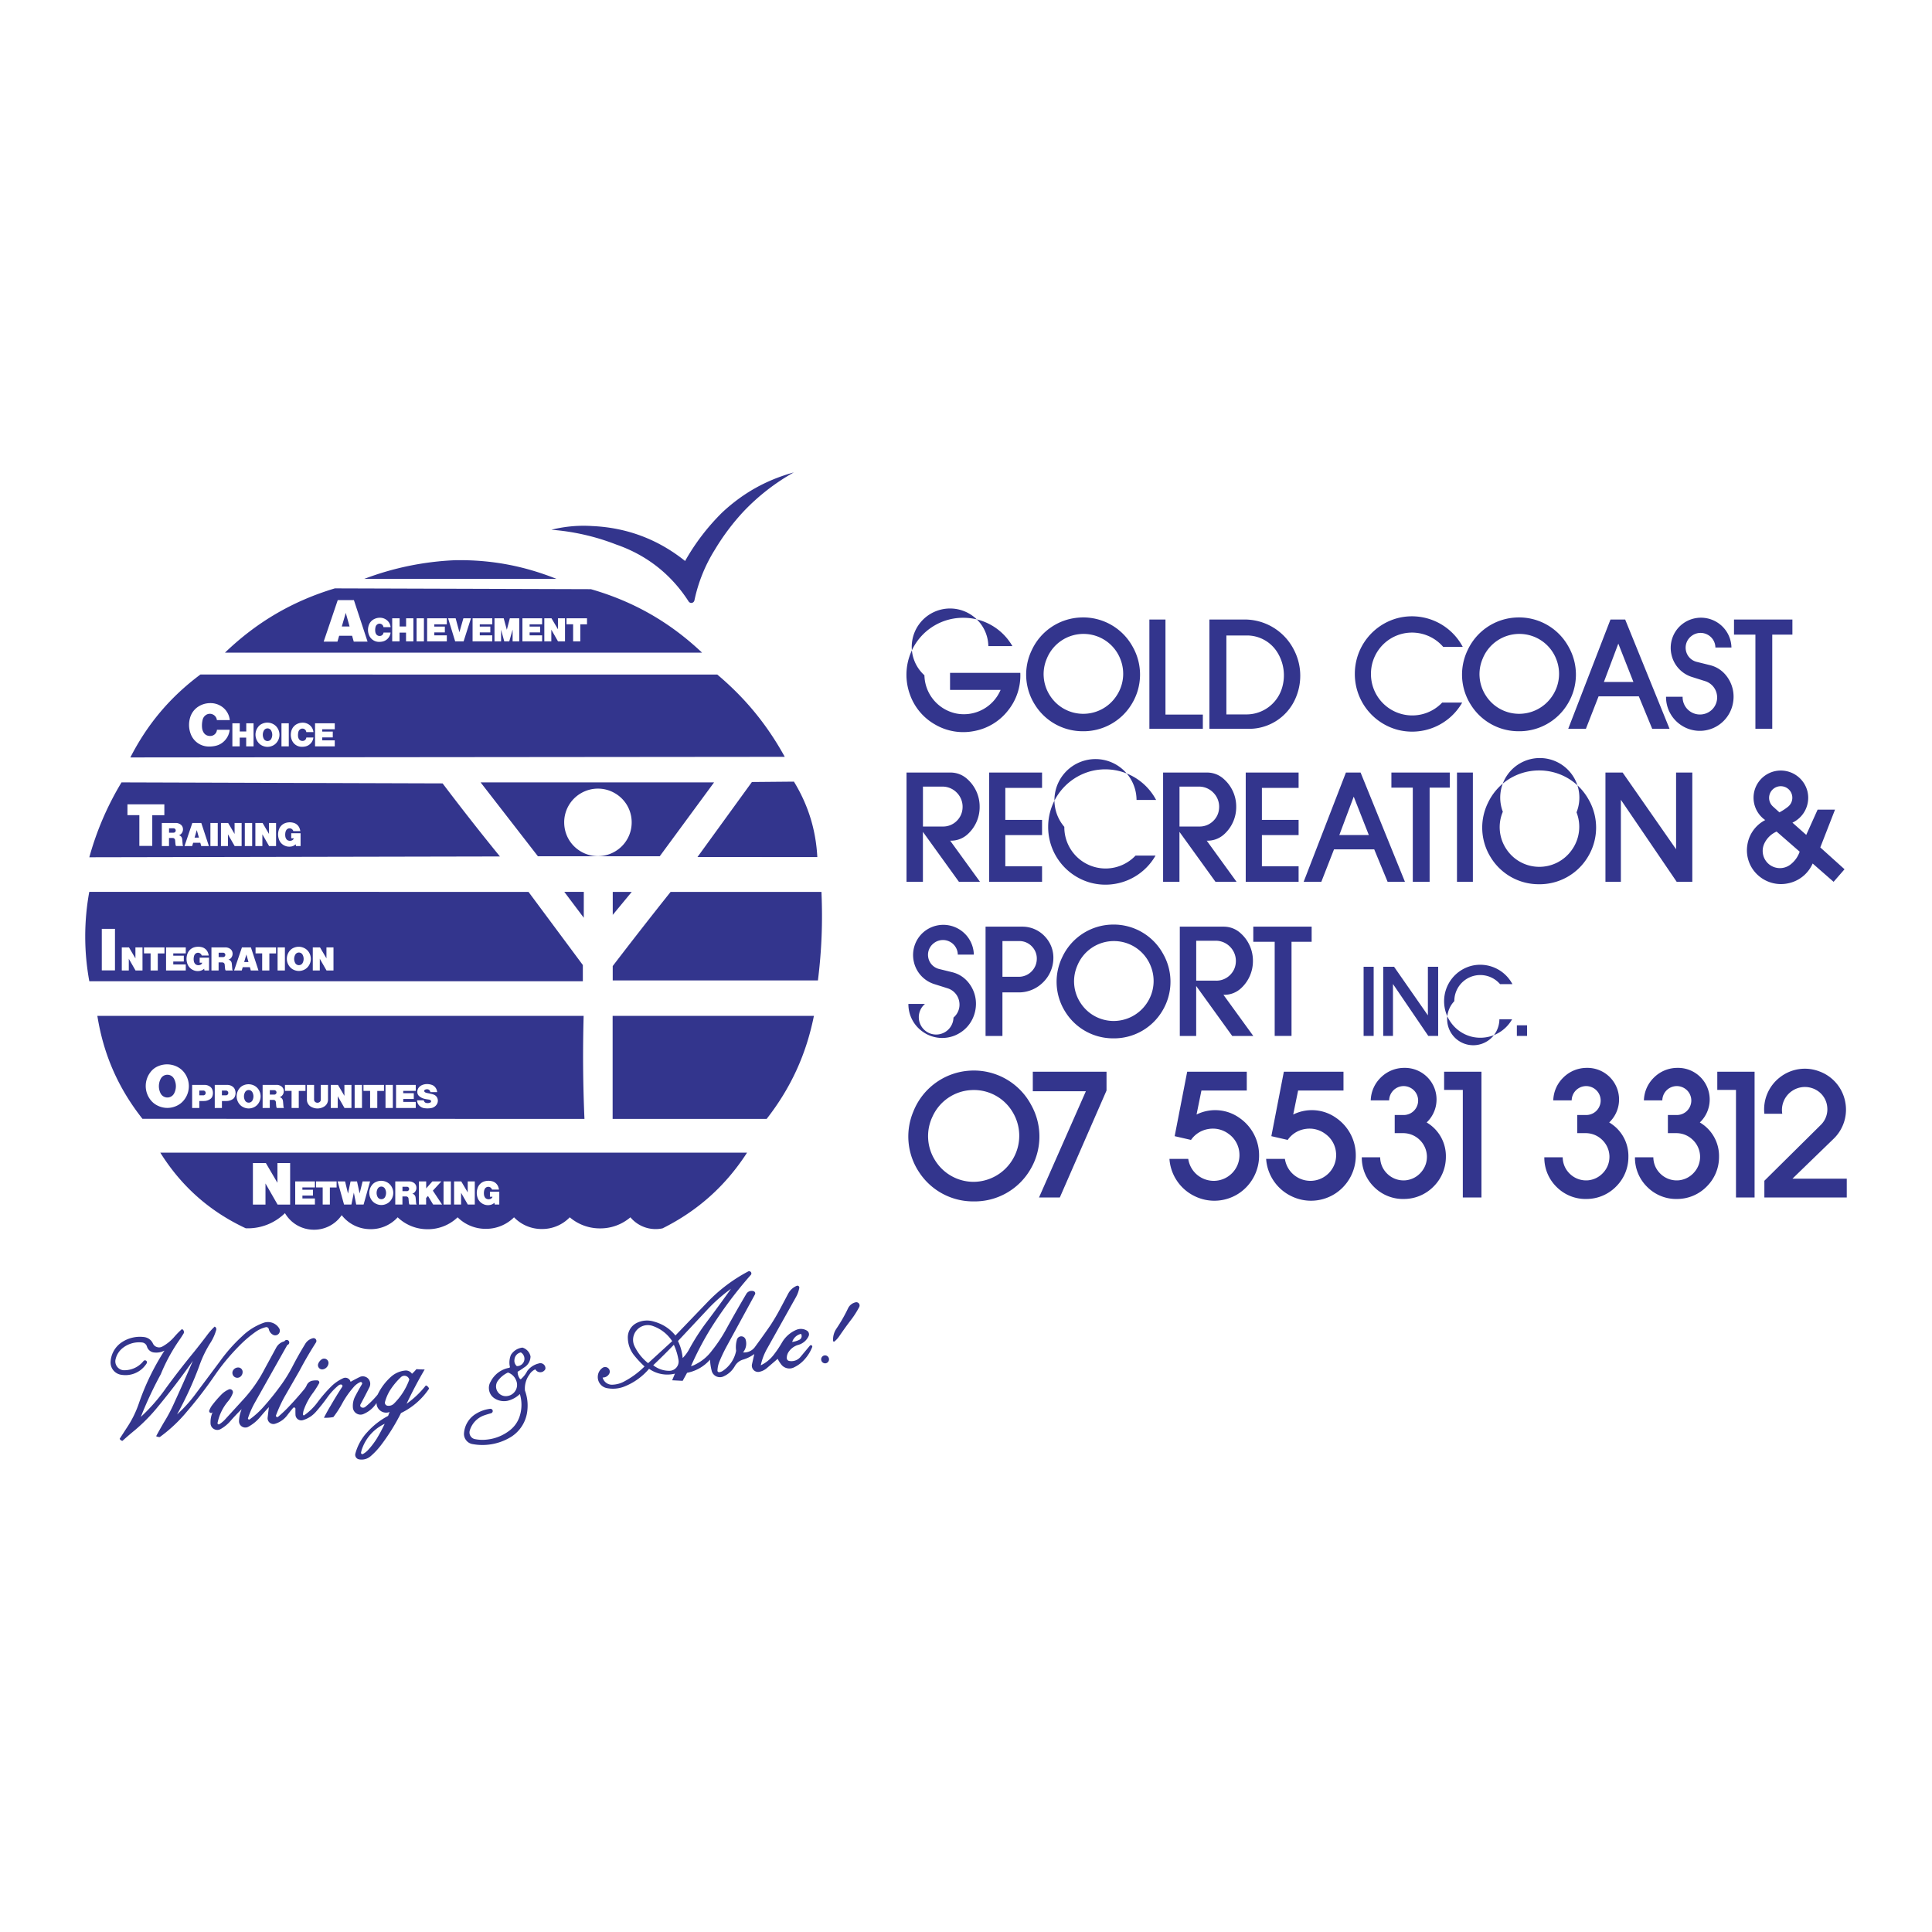 <svg xmlns="http://www.w3.org/2000/svg" width="2500" height="2500" viewBox="0 0 192.756 192.756"><g fill-rule="evenodd" clip-rule="evenodd"><path fill="#fff" d="M0 0h192.756v192.756H0V0z"/><path d="M101.795 67.132a5.567 5.567 0 0 1-1.227 3.758 5.56 5.56 0 0 1-3.383 2.048 5.566 5.566 0 0 1-3.898-.657 5.565 5.565 0 0 1-2.522-3.045 5.75 5.75 0 0 1 .433-4.774 5.632 5.632 0 0 1 4.905-2.825 5.632 5.632 0 0 1 4.905 2.827h-2.4a3.822 3.822 0 1 0-6.378 2.909 3.979 3.979 0 0 0 3.208 3.819 3.98 3.98 0 0 0 4.392-2.361h-5.044v-1.699h7.009zm2.641-1.411a3.925 3.925 0 0 0 .326 3.686 3.928 3.928 0 0 0 3.227 1.809 3.956 3.956 0 0 0 3.344-1.706 3.955 3.955 0 0 0 .455-3.73 3.944 3.944 0 0 0-3.656-2.534 3.946 3.946 0 0 0-3.696 2.475zm-1.493-.863a5.614 5.614 0 0 1 4.924-3.253 5.62 5.62 0 0 1 5.135 2.912 5.616 5.616 0 0 1-.062 5.677 5.62 5.62 0 0 1-4.957 2.762 5.607 5.607 0 0 1-4.742-2.666 5.606 5.606 0 0 1-.298-5.432zm11.731 7.855V61.809h1.605v9.487h3.729v1.418h-5.334v-.001zm7.683-1.436h2.062a3.705 3.705 0 0 0 3.461-2.551 4.337 4.337 0 0 0-.469-3.688 3.561 3.561 0 0 0-2.998-1.636h-2.057v7.875h.001zm-1.695 1.436V61.809h3.506a5.505 5.505 0 0 1 4.902 2.977 5.605 5.605 0 0 1 .26 4.704 5.049 5.049 0 0 1-4.646 3.225h-4.022v-.002zm25.221-2.616a5.753 5.753 0 0 1-6.479 2.705 5.755 5.755 0 0 1-4.232-5.598 5.744 5.744 0 0 1 4.342-5.553 5.74 5.74 0 0 1 6.426 2.89h-1.951c-1.119-1.301-2.934-1.769-4.541-1.17s-2.672 2.141-2.666 3.856a4.117 4.117 0 0 0 2.578 3.852 4.115 4.115 0 0 0 4.527-.983h1.996v.001zm2.041-4.376a3.924 3.924 0 0 0 .324 3.686 3.932 3.932 0 0 0 3.229 1.809 3.965 3.965 0 0 0 3.346-1.706 3.96 3.96 0 0 0 .451-3.73 3.941 3.941 0 0 0-3.654-2.534 3.942 3.942 0 0 0-3.696 2.475zm-1.494-.863a5.618 5.618 0 0 1 4.924-3.253 5.619 5.619 0 0 1 5.135 2.912 5.613 5.613 0 0 1-.061 5.677 5.623 5.623 0 0 1-4.959 2.762 5.606 5.606 0 0 1-4.74-2.666 5.603 5.603 0 0 1-.299-5.432zm13.59 3.184h2.947l-1.508-3.829-1.439 3.829zm-3.559 4.671l4.217-10.905h1.465l4.428 10.905h-1.73l-1.336-3.239h-4.014l-1.266 3.239h-1.764zm9.76-3.196h1.654a1.73 1.73 0 0 0 2.843 1.363 1.69 1.69 0 0 0 .564-1.645 1.7 1.7 0 0 0-1.176-1.283l-1.299-.41a3.013 3.013 0 0 1-2.037-2.202 3.014 3.014 0 0 1 .844-2.878 3.04 3.04 0 0 1 3.264-.599 3.035 3.035 0 0 1 1.869 2.738h-1.602a1.468 1.468 0 0 0-.85-1.315 1.473 1.473 0 0 0-1.555.185 1.45 1.45 0 0 0-.531 1.454c.117.55.533.978 1.08 1.111l1.275.316c.625.147 1.15.463 1.572.946.709.828.977 1.907.738 2.972a3.378 3.378 0 0 1-1.945 2.368 3.35 3.35 0 0 1-3.197-.285 3.36 3.36 0 0 1-1.511-2.836zm8.916 3.196v-9.396h-2.135v-1.509h5.826v1.509h-2.01v9.396h-1.681zM92.083 82.462h1.954a1.919 1.919 0 0 0 1.383-.526c.379-.358.595-.824.616-1.346a1.991 1.991 0 0 0-.557-1.486 1.992 1.992 0 0 0-1.46-.625h-1.936v3.983zm-1.639 5.517V77.076h4.372c.636 0 1.217.222 1.689.65a3.665 3.665 0 0 1 1.235 2.762 3.66 3.66 0 0 1-1.221 2.764 2.445 2.445 0 0 1-1.72.622l2.976 4.105h-2.101l-3.595-4.985v4.985h-1.635zm8.247 0V77.076h5.275v1.533H100.3v3.194h3.666v1.514H100.3v3.115h3.666v1.547h-5.275zm16.596-2.615a5.753 5.753 0 0 1-6.477 2.706 5.757 5.757 0 0 1-4.234-5.6 5.742 5.742 0 0 1 4.342-5.551 5.74 5.74 0 0 1 6.426 2.89h-1.951a4.096 4.096 0 1 0-7.205 2.687 4.116 4.116 0 0 0 7.103 2.869h1.996v-.001zm2.393-2.902h1.953a1.919 1.919 0 0 0 1.383-.526c.383-.358.596-.824.615-1.346a1.976 1.976 0 0 0-.557-1.486 1.983 1.983 0 0 0-1.457-.625h-1.938v3.983h.001zm-1.637 5.517V77.076h4.369c.637 0 1.219.222 1.689.65a3.659 3.659 0 0 1 1.236 2.762 3.655 3.655 0 0 1-1.223 2.764 2.431 2.431 0 0 1-1.717.622l2.975 4.105h-2.102l-3.596-4.985v4.985h-1.631zm8.244 0V77.076h5.275v1.533H125.9v3.194h3.662v1.514H125.9v3.115h3.662v1.547h-5.275zm9.338-4.669h2.943l-1.506-3.829-1.437 3.829zm-3.559 4.669l4.217-10.903h1.463l4.426 10.903h-1.729l-1.336-3.239h-4.012l-1.266 3.239h-1.763zm10.889 0v-9.394h-2.135v-1.509h5.824v1.509h-2.01v9.394h-1.679zm4.408 0V77.076h1.586v10.903h-1.586zm4.575-6.991a3.926 3.926 0 0 0 .326 3.686 3.933 3.933 0 0 0 3.227 1.809 3.961 3.961 0 0 0 3.344-1.706 3.96 3.96 0 0 0 .455-3.73 3.948 3.948 0 1 0-7.352-.059zm-1.495-.863c.904-1.935 2.791-3.183 4.926-3.255s4.102 1.043 5.135 2.914a5.614 5.614 0 0 1-.061 5.675 5.614 5.614 0 0 1-4.959 2.761 5.6 5.6 0 0 1-4.742-2.663 5.609 5.609 0 0 1-.299-5.432zm11.733 7.854V77.076h1.713l5.334 7.654v-7.654h1.619v10.903h-1.557l-5.57-8.184v8.184h-1.539zm17.357-6.93c.314-.166.584-.344.861-.564a1.15 1.15 0 0 0-.635-2.041 1.162 1.162 0 0 0-.867 2.025l.641.58zm-.281 1.917a2.432 2.432 0 0 0-1.23 1.203 1.727 1.727 0 0 0 .479 2.064 1.728 1.728 0 0 0 2.117.035c.441-.34.752-.768.936-1.295l-2.302-2.007zm5.687 5.013l-2.09-1.828a3.41 3.41 0 0 1-2.488 1.986 3.41 3.41 0 0 1-3.053-.898 3.337 3.337 0 0 1-.977-2.916 3.35 3.35 0 0 1 1.785-2.504 2.722 2.722 0 0 1-1.053-3.002 2.719 2.719 0 0 1 2.523-1.938 2.742 2.742 0 0 1 2.746 2.087 2.743 2.743 0 0 1-1.5 3.11l1.377 1.221 1.135-2.52h1.736l-1.469 3.77 2.418 2.179-1.09 1.253zM90.631 100.162h1.655a1.73 1.73 0 1 0 2.843 1.362 1.693 1.693 0 0 0 .564-1.645 1.685 1.685 0 0 0-1.172-1.283l-1.299-.41a3.015 3.015 0 0 1-2.041-2.202 3.024 3.024 0 0 1 .845-2.881 3.039 3.039 0 0 1 3.262-.597 3.04 3.04 0 0 1 1.872 2.738h-1.6a1.477 1.477 0 0 0-.852-1.317 1.475 1.475 0 0 0-1.554.185c-.445.344-.651.906-.534 1.456s.536.978 1.081 1.11l1.278.314c.622.15 1.148.467 1.57.949.712.828.978 1.906.737 2.971s-.945 1.924-1.942 2.365a3.336 3.336 0 0 1-3.199-.285 3.349 3.349 0 0 1-1.514-2.83zm9.383-2.709h1.639a1.77 1.77 0 0 0 1.242-.508c.338-.33.529-.756.545-1.228a1.716 1.716 0 0 0-.48-1.282 1.707 1.707 0 0 0-1.256-.545h-1.689v3.563h-.001zm-1.684 5.902V92.453h3.689a3.056 3.056 0 0 1 2.234.983c.59.629.885 1.434.838 2.295a3.413 3.413 0 0 1-1.072 2.324 3.403 3.403 0 0 1-2.373.957h-1.633v4.344H98.33v-.001zm9.145-6.99a3.92 3.92 0 0 0 .324 3.686 3.934 3.934 0 0 0 3.225 1.811 3.977 3.977 0 0 0 3.348-1.707 3.96 3.96 0 0 0 .451-3.73 3.941 3.941 0 0 0-3.656-2.534 3.935 3.935 0 0 0-3.692 2.474zm-1.496-.863a5.623 5.623 0 0 1 4.926-3.255 5.627 5.627 0 0 1 5.135 2.914 5.619 5.619 0 0 1-.061 5.675 5.612 5.612 0 0 1-4.961 2.76 5.609 5.609 0 0 1-4.742-2.662 5.613 5.613 0 0 1-.297-5.432zm13.369 2.338h1.953a1.92 1.92 0 0 0 1.385-.527c.379-.357.594-.822.615-1.345a1.996 1.996 0 0 0-.557-1.486 1.992 1.992 0 0 0-1.461-.625h-1.936v3.983h.001zm-1.639 5.515V92.453h4.371c.637 0 1.221.223 1.691.65a3.665 3.665 0 0 1 1.234 2.762 3.667 3.667 0 0 1-1.221 2.764 2.45 2.45 0 0 1-1.721.623l2.977 4.104h-2.102l-3.594-4.984v4.984h-1.635v-.001zm9.467 0v-9.393h-2.135v-1.51h5.822v1.51h-2.008v9.393h-1.679zM136.047 103.355v-6.898h1.004v6.898h-1.004zm1.957 0v-6.898h1.084l3.373 4.844v-4.844h1.025v6.898h-.984l-3.525-5.18v5.18h-.973zm12.855-1.654a3.646 3.646 0 0 1-4.1 1.713 3.645 3.645 0 0 1-2.68-3.543 3.638 3.638 0 0 1 2.748-3.515 3.635 3.635 0 0 1 4.066 1.829h-1.234a2.6 2.6 0 0 0-2.875-.742 2.594 2.594 0 0 0-1.686 2.441 2.606 2.606 0 1 0 4.496 1.816h1.265v.001zm.479 1.654v-1.059h1.018v1.059h-1.018zM93.044 111.385a4.524 4.524 0 0 0 .26 4.398 4.524 4.524 0 0 0 3.862 2.129 4.572 4.572 0 0 0 3.945-2.371 4.561 4.561 0 0 0-.09-4.604 4.49 4.49 0 0 0-4.124-2.178 4.497 4.497 0 0 0-3.853 2.626zm-1.912-.504a6.471 6.471 0 0 1 5.678-4.064 6.474 6.474 0 0 1 6.077 3.436 6.435 6.435 0 0 1-.109 6.459 6.43 6.43 0 0 1-5.637 3.152 6.43 6.43 0 0 1-5.417-2.877 6.427 6.427 0 0 1-.592-6.106zm12.53 8.592l4.676-10.6h-5.295v-1.949h7.355v1.879l-4.66 10.67h-2.076zm13.014-3.852h1.875c.145.973.822 1.771 1.762 2.07s1.955.039 2.637-.672c.521-.549.77-1.268.699-2.023a2.557 2.557 0 0 0-1.062-1.863 2.61 2.61 0 0 0-2.004-.494 2.604 2.604 0 0 0-1.756 1.092l-1.631-.375 1.25-6.432h5.945v1.879h-4.525l-.486 2.393a4.182 4.182 0 0 1 4.305.354 4.514 4.514 0 0 1 1.934 3.729 4.515 4.515 0 0 1-1.934 3.729 4.454 4.454 0 0 1-4.486.336 4.464 4.464 0 0 1-2.523-3.723zm9.646 0h1.873c.146.973.824 1.771 1.764 2.07s1.955.039 2.637-.672c.521-.549.77-1.268.699-2.023a2.557 2.557 0 0 0-1.062-1.863 2.612 2.612 0 0 0-2.006-.494 2.6 2.6 0 0 0-1.754 1.092l-1.631-.375 1.248-6.432h5.949v1.879h-4.527l-.488 2.393a4.185 4.185 0 0 1 4.307.354 4.516 4.516 0 0 1 1.936 3.729 4.517 4.517 0 0 1-1.936 3.729 4.454 4.454 0 0 1-4.486.336 4.464 4.464 0 0 1-2.523-3.723zm9.545-.16h1.832c.01.666.283 1.266.779 1.711a2.325 2.325 0 0 0 1.787.586c.605-.07 1.131-.352 1.527-.812s.594-1.023.57-1.631a2.362 2.362 0 0 0-.746-1.613 2.353 2.353 0 0 0-1.654-.648h-.811v-1.809h.881a1.437 1.437 0 0 0 1.268-.732c.26-.461.25-1.016-.025-1.465-.334-.545-1-.807-1.615-.637a1.45 1.45 0 0 0-1.064 1.373h-1.838a3.31 3.31 0 0 1 1.023-2.297 3.31 3.31 0 0 1 2.33-.945 3.158 3.158 0 0 1 2.98 1.961 3.157 3.157 0 0 1-.754 3.484 3.887 3.887 0 0 1 1.918 3.439 4.15 4.15 0 0 1-1.213 2.939 4.145 4.145 0 0 1-2.924 1.256 4.076 4.076 0 0 1-3.008-1.178 4.082 4.082 0 0 1-1.243-2.982zm10.078 4.012V108.74h-1.865v-1.816h3.725v12.549h-1.86zm8.133-4.012h1.832c.01.666.283 1.266.779 1.711a2.323 2.323 0 0 0 1.785.586c.607-.07 1.133-.352 1.529-.812s.592-1.023.57-1.631a2.356 2.356 0 0 0-.748-1.613 2.348 2.348 0 0 0-1.652-.648h-.811v-1.809h.881a1.437 1.437 0 0 0 1.268-.732c.26-.461.25-1.016-.025-1.465-.334-.545-1-.807-1.617-.637a1.45 1.45 0 0 0-1.062 1.373h-1.838c.033-.887.387-1.682 1.023-2.297s1.443-.943 2.33-.945a3.153 3.153 0 0 1 2.977 1.961 3.152 3.152 0 0 1-.75 3.484 3.877 3.877 0 0 1 1.916 3.439 4.14 4.14 0 0 1-1.211 2.939 4.145 4.145 0 0 1-2.924 1.256 4.073 4.073 0 0 1-3.008-1.178 4.07 4.07 0 0 1-1.244-2.982zm9.043 0h1.832c.01.666.283 1.266.779 1.711a2.323 2.323 0 0 0 1.785.586 2.332 2.332 0 0 0 1.527-.812 2.33 2.33 0 0 0 .572-1.631 2.35 2.35 0 0 0-.75-1.613 2.345 2.345 0 0 0-1.652-.648h-.809v-1.809h.879a1.438 1.438 0 0 0 1.27-.732c.26-.461.25-1.016-.025-1.465-.336-.545-1-.807-1.617-.637a1.448 1.448 0 0 0-1.062 1.373h-1.838c.033-.887.387-1.682 1.023-2.297s1.443-.943 2.33-.945a3.155 3.155 0 0 1 2.227 5.445 3.88 3.88 0 0 1 1.916 3.439 4.127 4.127 0 0 1-1.215 2.939 4.135 4.135 0 0 1-2.924 1.256 4.07 4.07 0 0 1-3.004-1.178 4.063 4.063 0 0 1-1.244-2.982zm10.078 4.012V108.74h-1.865v-1.816h3.721v12.549h-1.856zm2.832 0v-1.668l5.637-5.58a2.175 2.175 0 0 0 .637-1.771 2.173 2.173 0 0 0-.959-1.619 2.279 2.279 0 0 0-2.514-.016 2.287 2.287 0 0 0-1.014 2.303h-1.787a4.037 4.037 0 0 1 1.564-3.648 4.036 4.036 0 0 1 3.93-.578 4.035 4.035 0 0 1 2.557 2.955 4.035 4.035 0 0 1-1.121 3.744l-4.129 4.002h5.42v1.877h-8.221v-.001zM79.195 47.133a21.286 21.286 0 0 0-4.971 3.856 22.631 22.631 0 0 0-2.902 3.854 15.533 15.533 0 0 0-2.041 5.064.32.32 0 0 1-.26.244A.319.319 0 0 1 68.7 60c-1.744-2.708-4.189-4.626-7.233-5.677a22.565 22.565 0 0 0-6.452-1.47 13.12 13.12 0 0 1 4.079-.368c3.454.155 6.56 1.322 9.258 3.485a21.99 21.99 0 0 1 3.707-4.846c2.077-1.936 4.4-3.235 7.136-3.991zm-42.86 10.624a28.998 28.998 0 0 1 9.125-1.867c3.543-.047 6.777.555 10.067 1.867H36.335zm-2.232 4.746l.393-1.357.382 1.357h-.775zm-1.81 1.512h1.374l.171-.587h1.289l.167.587h1.378l-1.364-4.145h-1.61l-1.405 4.145zm5.971-.908a.371.371 0 0 1-.292.335.465.465 0 0 1-.213-.007.386.386 0 0 1-.229-.168.594.594 0 0 1-.089-.257 1.236 1.236 0 0 1 .03-.465.433.433 0 0 1 .168-.248.39.39 0 0 1 .617.274h.716a1.026 1.026 0 0 0-.451-.753 1.093 1.093 0 0 0-.66-.185 1.245 1.245 0 0 0-.641.197 1.07 1.07 0 0 0-.449.623c-.084.299-.073.599.038.889.147.393.508.665.929.695.145.007.279-.002.421-.03a1.028 1.028 0 0 0 .81-.897h-.705v-.003zm.868.885h.732v-.873h.646v.873h.735v-2.303h-.728v.817h-.646v-.817h-.74v2.303h.001zm2.431 0h.732v-2.303h-.732v2.303zm1.051 0h1.966v-.604h-1.248v-.291h1.051v-.581H43.33v-.229h1.25v-.599h-1.966v2.304zm2.799 0h.84l.735-2.303h-.756l-.396 1.388-.377-1.388h-.751l.705 2.303zm1.736 0h1.966v-.604h-1.247v-.291h1.051v-.581h-1.053v-.229h1.25v-.599H47.15v2.304h-.001zm2.186 0h.658v-1.163l.318 1.163h.498l.335-1.175v1.175h.66v-2.303h-.938l-.299 1.145-.312-1.145h-.919v2.303h-.001zm2.787 0h1.966v-.604H52.84v-.291h1.051v-.581h-1.053v-.229h1.249v-.599h-1.966v2.304h.001zm2.186 0h.697V62.82l.669 1.172h.697v-2.303h-.704v1.093l-.644-1.093h-.716v2.303h.001zm2.873 0h.716v-1.701h.669v-.602h-2.045v.597h.66v1.706zM33.41 58.701l25.542.08c4.262 1.226 7.873 3.288 11.093 6.334H22.444c3.178-3.056 6.744-5.141 10.966-6.414zM21.646 72.81a.663.663 0 0 1-.524.602.793.793 0 0 1-.384-.012.694.694 0 0 1-.414-.304 1.093 1.093 0 0 1-.161-.46 2.355 2.355 0 0 1 .059-.84.776.776 0 0 1 .302-.445.691.691 0 0 1 .697-.075.699.699 0 0 1 .417.566h1.287a1.853 1.853 0 0 0-.814-1.357 1.986 1.986 0 0 0-1.189-.333 2.194 2.194 0 0 0-1.151.356 1.952 1.952 0 0 0-.812 1.119 2.543 2.543 0 0 0 .07 1.603 1.928 1.928 0 0 0 1.671 1.247c.262.017.5-.002.758-.054.384-.077.714-.262.978-.552.274-.3.436-.655.48-1.06h-1.27v-.001zm1.538 1.654h.732v-.873h.646v.873h.735v-2.303h-.728v.817h-.648v-.817h-.737v2.303zm3.133-.756a.88.88 0 0 1 0-.802.415.415 0 0 1 .747 0 .874.874 0 0 1 0 .805.427.427 0 0 1-.375.225.429.429 0 0 1-.372-.228zm-.131.695c.328.147.688.146 1.016-.007.178-.082.318-.196.435-.354a1.23 1.23 0 0 0-.019-1.498 1.17 1.17 0 0 0-.417-.33 1.246 1.246 0 0 0-1.018-.017c-.18.075-.328.189-.442.346a1.253 1.253 0 0 0-.004 1.498c.119.161.266.28.449.362zm1.896.061h.73v-2.303h-.73v2.303zm2.48-.884a.367.367 0 0 1-.29.334.447.447 0 0 1-.215-.007.385.385 0 0 1-.229-.168.609.609 0 0 1-.089-.255 1.316 1.316 0 0 1 .033-.468.43.43 0 0 1 .166-.246.387.387 0 0 1 .62.271h.714a1.025 1.025 0 0 0-.452-.753 1.103 1.103 0 0 0-.66-.185 1.245 1.245 0 0 0-.639.196c-.224.15-.379.363-.452.623a1.41 1.41 0 0 0 .038.889c.15.396.51.665.929.695a1.7 1.7 0 0 0 .421-.03 1.027 1.027 0 0 0 .81-.896h-.705zm.871.884h1.966v-.601h-1.248v-.293h1.051v-.58h-1.051v-.23h1.248v-.599h-1.966v2.303zm-11.437-7.168l51.568.004c2.806 2.366 4.961 4.994 6.732 8.208l-65.29.061c1.711-3.345 3.978-6.028 6.99-8.273zm-6.093 17.1h1.289v-3.063h1.205v-1.084h-3.681v1.077h1.187v3.07zm2.962-1.318v-.439h.447c.056 0 .108.019.15.056a.222.222 0 0 1 .014.311.216.216 0 0 1-.162.072h-.449zm-.004 1.332v-.805l.379.002c.061 0 .114.023.156.063a.23.23 0 0 1 .075.154c.012.147.023.281.04.428.007.056.023.11.056.157h.716a.214.214 0 0 1-.054-.119c-.014-.162-.028-.307-.04-.468a1.104 1.104 0 0 0-.026-.171.426.426 0 0 0-.321-.323.473.473 0 0 0 .234-.138.636.636 0 0 0 .173-.547.561.561 0 0 0-.276-.412.812.812 0 0 0-.438-.124h-1.39v2.303h.716zm2.553-.841l.218-.753.213.753h-.431zm-1.004.841h.763l.096-.325h.716l.091.325h.765l-.758-2.303h-.894l-.779 2.303zm2.583 0h.732v-2.303h-.732v2.303zm1.053 0h.695v-1.17l.671 1.17h.695v-2.303h-.702v1.095l-.644-1.095h-.716v2.303h.001zm2.38 0h.732v-2.303h-.732v2.303zm1.053 0h.698v-1.17l.671 1.17h.695v-2.303h-.705v1.095l-.641-1.095h-.719v2.303h.001zm4.053 0h.457v-1.28h-.934v.506h.257a.313.313 0 0 1-.175.206.494.494 0 0 1-.412.002.37.37 0 0 1-.15-.122.608.608 0 0 1-.105-.25 1.217 1.217 0 0 1-.002-.381.722.722 0 0 1 .073-.232.39.39 0 0 1 .724.063h.695a1.143 1.143 0 0 0-.122-.391.886.886 0 0 0-.59-.447 1.406 1.406 0 0 0-.664-.002c-.37.084-.66.357-.768.72a1.451 1.451 0 0 0-.005.882c.08.281.257.506.512.648.223.122.466.166.719.126a.813.813 0 0 0 .458-.225l.032.177zm-17.408-6.352l32.035.101a252.755 252.755 0 0 0 5.719 7.29l-40.967.082a29.677 29.677 0 0 1 3.213-7.473zm44.166 3.99c0 1.212.634 2.31 1.682 2.916a3.347 3.347 0 0 0 3.368 0 3.348 3.348 0 0 0 1.683-2.916c0-1.21-.634-2.308-1.683-2.913a3.347 3.347 0 0 0-3.368 0 3.345 3.345 0 0 0-1.682 2.913zm-8.34-3.99h23.294l-5.42 7.37H53.667l-5.717-7.37zm27.068-.037l4.193-.038c1.423 2.335 2.186 4.792 2.333 7.526H69.586l5.432-7.488zM10.156 96.816h1.315v-4.144h-1.315v4.144zm1.996.008h.698v-1.17l.671 1.17h.695v-2.303h-.705v1.095l-.644-1.095h-.716v2.303h.001zm2.874 0h.716v-1.701h.669v-.602h-2.045v.597h.66v1.706zm1.542 0h1.966v-.602h-1.247v-.292h1.051v-.58h-1.051v-.229h1.247v-.599h-1.966v2.302zm3.831 0h.456v-1.28h-.934v.504h.257a.317.317 0 0 1-.173.205.49.49 0 0 1-.412.002.388.388 0 0 1-.15-.122.547.547 0 0 1-.105-.248 1.16 1.16 0 0 1-.002-.381.682.682 0 0 1 .07-.234.398.398 0 0 1 .372-.213c.164.01.304.122.351.279h.695a1.128 1.128 0 0 0-.122-.391.88.88 0 0 0-.587-.449 1.502 1.502 0 0 0-.667-.002c-.37.087-.658.358-.768.723a1.465 1.465 0 0 0-.005.879 1.1 1.1 0 0 0 1.231.775.812.812 0 0 0 .461-.223l.032.176zm1.416-1.334v-.438h.446a.204.204 0 0 1 .148.056.217.217 0 0 1 .013.311.22.22 0 0 1-.162.07h-.445v.001zm-.005 1.334v-.804h.376a.238.238 0 0 1 .159.064.24.24 0 0 1 .073.152c.012.148.023.283.04.428a.378.378 0 0 0 .056.16h.716a.194.194 0 0 1-.051-.121c-.017-.16-.028-.307-.042-.467a1.65 1.65 0 0 0-.023-.17.438.438 0 0 0-.323-.326.462.462 0 0 0 .236-.136.642.642 0 0 0 .171-.548.568.568 0 0 0-.274-.414.832.832 0 0 0-.44-.122h-1.388v2.303h.714v.001zm2.551-.84l.22-.753.211.753h-.431zm-1.004.84h.763l.096-.326h.716l.091.326h.766l-.756-2.303h-.894l-.782 2.303zm2.801 0h.716v-1.701h.669v-.602h-2.045v.597h.66v1.706zm1.537 0h.73v-2.303h-.73v2.303zm1.751-.756a.875.875 0 0 1 .002-.803.418.418 0 0 1 .748 0 .874.874 0 0 1 0 .805.421.421 0 0 1-.375.225.417.417 0 0 1-.375-.227zm-.129.696c.328.146.688.145 1.016-.006.176-.084.318-.197.433-.355a1.232 1.232 0 0 0-.017-1.497 1.135 1.135 0 0 0-.417-.328 1.238 1.238 0 0 0-1.018-.019 1.026 1.026 0 0 0-.445.346 1.248 1.248 0 0 0-.002 1.497c.12.162.267.28.45.362zm1.891.06h.698v-1.17l.671 1.17h.695v-2.303h-.702v1.095l-.644-1.095h-.719v2.303h.001zM8.906 88.982l43.824.003 5.42 7.296V97.9H8.911a24.772 24.772 0 0 1-.005-8.918zm47.393-.002h1.947l-.002 2.586-1.945-2.586zm4.835.005h1.896l-1.896 2.293v-2.293zm5.773 0h15.049c.133 3.04.023 5.815-.351 8.833H61.131v-1.434a473.648 473.648 0 0 1 5.776-7.399zM16.025 109.09a1.593 1.593 0 0 1 .002-1.445.746.746 0 0 1 .671-.416c.288 0 .545.158.672.416a1.56 1.56 0 0 1 0 1.449.756.756 0 0 1-.674.404.762.762 0 0 1-.671-.408zm-.234 1.248c.592.268 1.24.266 1.83-.008.318-.148.573-.355.782-.637a2.224 2.224 0 0 0-.033-2.697 2.032 2.032 0 0 0-.749-.592 2.245 2.245 0 0 0-1.835-.033 1.857 1.857 0 0 0-.795.625 2.255 2.255 0 0 0-.007 2.697c.215.287.479.5.807.645zm4.093-1.055v-.477h.397a.214.214 0 0 1 .166.064.24.24 0 0 1 .009.338.228.228 0 0 1-.168.074h-.404v.001zm-.714 1.26h.716v-.695h.458c.225 0 .428-.061.618-.186a.555.555 0 0 0 .204-.236.926.926 0 0 0 .009-.732.606.606 0 0 0-.232-.289.911.911 0 0 0-.521-.164H19.17v2.302zm2.97-1.26v-.477h.396a.221.221 0 0 1 .168.064.23.23 0 0 1 .073.166.234.234 0 0 1-.234.246h-.403v.001zm-.714 1.26h.716v-.695h.458c.225 0 .428-.061.618-.186a.541.541 0 0 0 .201-.236.918.918 0 0 0 .012-.732.611.611 0 0 0-.232-.289.916.916 0 0 0-.521-.164h-1.252v2.302zm3.012-.76a.867.867 0 0 1 .002-.799.412.412 0 0 1 .372-.232c.159 0 .302.09.375.232a.874.874 0 0 1 0 .805.42.42 0 0 1-.377.223.417.417 0 0 1-.372-.229zm-.129.696c.328.15.688.148 1.016-.004.176-.082.318-.197.433-.354a1.235 1.235 0 0 0-.017-1.498 1.165 1.165 0 0 0-.417-.33 1.258 1.258 0 0 0-1.02-.016c-.18.074-.326.188-.443.346a1.251 1.251 0 0 0-.002 1.498c.12.158.266.279.45.358zm2.611-1.27v-.441h.447c.056 0 .108.02.147.059a.217.217 0 0 1 .014.311.219.219 0 0 1-.162.072h-.446v-.001zm-.004 1.334v-.807h.379c.059 0 .112.023.156.064a.24.24 0 0 1 .073.154c.012.146.023.281.04.428a.383.383 0 0 0 .056.16h.716a.212.212 0 0 1-.051-.123c-.017-.16-.028-.307-.042-.467a1.364 1.364 0 0 0-.024-.17.43.43 0 0 0-.323-.324.474.474 0 0 0 .237-.137.64.64 0 0 0 .17-.549.555.555 0 0 0-.274-.412.776.776 0 0 0-.44-.121h-1.387v2.303h.714v.001zm2.176 0h.716v-1.701h.669v-.602h-2.046v.596h.66v1.707h.001zm1.529-2.303v1.477a.807.807 0 0 0 .407.701c.414.238.917.232 1.322-.021a.803.803 0 0 0 .376-.678v-1.479h-.718v1.477a.278.278 0 0 1-.096.213c-.068.061-.149.09-.241.09s-.173-.031-.241-.092a.277.277 0 0 1-.094-.215v-1.473h-.715zm2.381 2.303h.695v-1.174l.672 1.174h.695v-2.303h-.702v1.092l-.644-1.092h-.717v2.303h.001zm2.381 0h.732v-2.303h-.732v2.303zm1.542 0h.716v-1.701h.669v-.602h-2.045v.596h.66v1.707zm1.537 0h.732v-2.303h-.732v2.303zm1.051 0h1.966v-.604h-1.247v-.293h1.051v-.578H40.23v-.23h1.25v-.598h-1.966v2.303h-.001zm2.099-.766a.761.761 0 0 0 .241.549.855.855 0 0 0 .506.24c.225.027.433.025.655-.012a.826.826 0 0 0 .566-.375.673.673 0 0 0 .096-.469.622.622 0 0 0-.355-.479 1.207 1.207 0 0 0-.159-.059 4.646 4.646 0 0 0-.253-.061l-.26-.055a1.142 1.142 0 0 1-.18-.049.301.301 0 0 1-.086-.049.139.139 0 0 1-.054-.129.13.13 0 0 1 .084-.113.495.495 0 0 1 .255-.037c.143.02.255.139.267.281h.681a.883.883 0 0 0-.229-.521.727.727 0 0 0-.29-.195 1.447 1.447 0 0 0-.501-.086 1.254 1.254 0 0 0-.494.104.903.903 0 0 0-.267.182.69.69 0 0 0-.18.645c.026.107.08.195.164.268.131.115.272.195.44.246.098.031.189.049.292.066l.236.035a.351.351 0 0 1 .173.072.12.12 0 0 1 .051.115.125.125 0 0 1-.07.102.613.613 0 0 1-.423.047.302.302 0 0 1-.234-.264h-.672v.001zm-31.899-8.422h48.516c-.093 3.533-.068 6.748.082 10.279l-44.098-.01c-2.414-3.054-3.888-6.419-4.5-10.269zm51.409 0h20.081c-.77 3.846-2.3 7.186-4.715 10.279H61.122v-10.279zm-35.889 18.827h1.254v-2.109l1.208 2.109h1.252v-4.145H27.68v1.971l-1.156-1.971h-1.292v4.145h.001zm4.22-.006h1.966v-.604h-1.247v-.291h1.051v-.578H30.17v-.23h1.25v-.602h-1.966v2.305h-.001zm2.742 0h.716v-1.703h.672v-.602h-2.046v.6h.658v1.705zm2.13 0h.735l.243-1.189.236 1.189h.737l.646-2.305h-.745l-.297 1.201-.26-1.201h-.644l-.255 1.213-.292-1.213h-.744l.64 2.305zm3.346-.758a.875.875 0 0 1 .002-.803c.07-.141.213-.23.372-.23s.304.09.375.23a.882.882 0 0 1 0 .809.418.418 0 0 1-.375.221.418.418 0 0 1-.374-.227zm-.129.695c.328.148.688.148 1.016-.004.176-.082.318-.199.433-.354a1.235 1.235 0 0 0-.016-1.498 1.148 1.148 0 0 0-.417-.33 1.238 1.238 0 0 0-1.018-.016.997.997 0 0 0-.445.346 1.25 1.25 0 0 0-.002 1.498c.12.159.267.276.449.358zm2.612-1.271v-.439h.447a.222.222 0 0 1 .22.202c.005.061-.017.119-.059.166s-.098.072-.162.072h-.446v-.001zm-.004 1.334v-.805h.379c.059 0 .112.023.157.064s.068.094.073.154c.012.146.023.279.042.428a.328.328 0 0 0 .054.158h.718a.198.198 0 0 1-.054-.121c-.016-.16-.028-.307-.042-.467a1.58 1.58 0 0 0-.023-.17.434.434 0 0 0-.323-.324.46.46 0 0 0 .236-.139.635.635 0 0 0 .17-.547.553.553 0 0 0-.273-.412.817.817 0 0 0-.44-.125h-1.388v2.305h.714v.001zm1.642 0h.721v-.652l.187-.203.513.855h.892l-.919-1.385.845-.92h-.894l-.618.695v-.695h-.726v2.305h-.001zm2.46 0h.732v-2.305h-.732v2.305zm1.053 0h.697v-1.172l.669 1.172h.698v-2.305h-.705v1.096l-.644-1.096h-.716v2.305h.001zm4.053 0h.456v-1.281h-.934v.506h.257a.318.318 0 0 1-.176.205.494.494 0 0 1-.412.002.36.36 0 0 1-.15-.121.577.577 0 0 1-.105-.25 1.217 1.217 0 0 1-.002-.381.676.676 0 0 1 .072-.232.389.389 0 0 1 .373-.213c.164.01.304.119.349.275h.695a1.143 1.143 0 0 0-.119-.389.888.888 0 0 0-.59-.449 1.464 1.464 0 0 0-.665-.002c-.37.084-.66.357-.768.721a1.455 1.455 0 0 0-.007.883 1.096 1.096 0 0 0 1.234.773.83.83 0 0 0 .459-.221l.033.174zm-33.366-5.178h58.543c-2.136 3.309-4.909 5.795-8.434 7.555a3.278 3.278 0 0 1-3.206-1.102 4.6 4.6 0 0 1-3.025 1.105 4.61 4.61 0 0 1-3.026-1.105 3.82 3.82 0 0 1-2.78 1.168 3.82 3.82 0 0 1-2.778-1.168 3.96 3.96 0 0 1-2.815 1.15 3.96 3.96 0 0 1-2.815-1.15 4.284 4.284 0 0 1-2.99 1.189 4.29 4.29 0 0 1-2.991-1.189 3.614 3.614 0 0 1-2.841 1.18 3.611 3.611 0 0 1-2.743-1.393 3.33 3.33 0 0 1-2.888 1.449 3.328 3.328 0 0 1-2.773-1.652 5.267 5.267 0 0 1-3.913 1.51c-3.597-1.68-6.421-4.182-8.525-7.547zm56.939 13.586a16.138 16.138 0 0 0-2.441 2.17l-2.848 3.041c.264.549.414 1.092.468 1.697.286-.295.506-.598.695-.963a21.78 21.78 0 0 1 1.715-2.652 156.02 156.02 0 0 0 2.411-3.293zm-7.772 3.721a1.469 1.469 0 0 0-1.861 1.988c.33.684.772 1.234 1.364 1.711l2.403-2.197a3.782 3.782 0 0 0-1.906-1.502zm14.759.777a1.194 1.194 0 0 0-.882.805 2.27 2.27 0 0 0 .726-.221.41.41 0 0 0 .156-.584zm-12.688 1.086a63.853 63.853 0 0 1-2.057 2.041 2.563 2.563 0 0 0 1.649.555.93.93 0 0 0 .688-.355.92.92 0 0 0 .178-.754 6.033 6.033 0 0 0-.458-1.487zm7.402-7.309a.226.226 0 0 1 .285.055.22.22 0 0 1 .047.146.201.201 0 0 1-.059.143 41.579 41.579 0 0 0-4.03 5.398 31.217 31.217 0 0 0-1.935 3.701 2.01 2.01 0 0 0 .496-.201 4.494 4.494 0 0 0 1.579-1.332 14.644 14.644 0 0 0 1.444-2.168 134.246 134.246 0 0 1 1.996-3.5.612.612 0 0 1 .751-.271.222.222 0 0 1 .114.319l-2.846 5.221c-.269.504-.494.977-.711 1.506-.11.283-.166.557-.18.861a.15.15 0 0 0 .052.129.17.17 0 0 0 .133.039.882.882 0 0 0 .36-.141 3.131 3.131 0 0 0 1.315-1.994 2.671 2.671 0 0 1 .078-1.1.454.454 0 0 1 .435-.344c.206 0 .388.141.44.34.126.443.03.908-.262 1.266.452.037.88-.15 1.159-.506a87.497 87.497 0 0 0 1.589-2.225c.355-.549.657-1.061.964-1.639l.789-1.49c.191-.359.479-.623.852-.785a.19.19 0 0 1 .189.027.184.184 0 0 1 .07.178 2.971 2.971 0 0 1-.337.928l-2.914 5.205a5.938 5.938 0 0 0-.594 1.592 3.559 3.559 0 0 0 1.272-1.021c.307-.393.562-.77.814-1.199a3.04 3.04 0 0 1 1.463-1.318 1.154 1.154 0 0 1 1.06.08.433.433 0 0 1 .168.543 1.61 1.61 0 0 1-1.004.869 1.722 1.722 0 0 0-1.021.754 1.068 1.068 0 0 0-.154.58.285.285 0 0 0 .232.275c.414.082.833-.059 1.114-.377l.955-1.145a.127.127 0 0 1 .084-.047.143.143 0 0 1 .094.018c.028.02.047.045.058.078a.139.139 0 0 1-.004.094 3.974 3.974 0 0 1-.753 1.219c-.311.352-.66.613-1.086.816-.414.197-.915.09-1.215-.26a3.486 3.486 0 0 1-.391-.604l-1.058.908a1.67 1.67 0 0 1-.744.381.624.624 0 0 1-.59-.166.631.631 0 0 1-.167-.59l.228-1.016a3.461 3.461 0 0 1-1.104.553 1.4 1.4 0 0 0-.833.648c-.26.461-.632.805-1.114 1.025a.842.842 0 0 1-.73.012.837.837 0 0 1-.47-.561 5.4 5.4 0 0 1-.166-1.113 4.037 4.037 0 0 1-2.289 1.312l-.44.801-1.048-.055.276-.662a3.157 3.157 0 0 1-2.581-.484 6.231 6.231 0 0 1-2.511 1.787 3.11 3.11 0 0 1-1.687.143 1.104 1.104 0 0 1-.674-.408 1.107 1.107 0 0 1-.243-.746c.012-.363.192-.688.496-.885a.461.461 0 0 1 .566.07c.15.15.176.389.061.566a.724.724 0 0 1-.641.344.96.96 0 0 0 .911.717 2.65 2.65 0 0 0 1.292-.352 8.462 8.462 0 0 0 1.978-1.469c-.4-.371-.74-.736-1.079-1.162a2.851 2.851 0 0 1-.587-1.688 1.6 1.6 0 0 1 .896-1.496 2.29 2.29 0 0 1 1.685-.137c.871.23 1.596.695 2.167 1.393l3.215-3.346a15.901 15.901 0 0 1 4.03-3.037zm10.751 3.069a.325.325 0 0 1 .337.481c-.22.418-.45.785-.732 1.168-.438.57-.819 1.1-1.224 1.691a2.557 2.557 0 0 1-.505.568.087.087 0 0 1-.089.01.083.083 0 0 1-.052-.072c-.025-.428.08-.826.314-1.188.458-.68.833-1.33 1.186-2.072a1.1 1.1 0 0 1 .765-.586zm-59.068 2.043a1.308 1.308 0 0 1 1.537.555.46.46 0 0 1-.608.647.836.836 0 0 1-.426-.564.249.249 0 0 0-.309-.193c-.358.09-.667.229-.971.436-.627.445-1.163.904-1.701 1.455-.94.959-1.72 1.904-2.478 3.012a41.688 41.688 0 0 1-2.703 3.506 14.765 14.765 0 0 1-2.709 2.547.656.656 0 0 1-.368-.084c.255-.475.496-.9.767-1.365.405-.652.73-1.268 1.04-1.967a180.68 180.68 0 0 0 1.855-4.18 73.362 73.362 0 0 1-3.461 4.541 17.527 17.527 0 0 1-2.331 2.379c-.433.354-.817.686-1.233 1.059a.369.369 0 0 1-.276-.209l.688-1.062c.517-.77.899-1.533 1.206-2.408a24.177 24.177 0 0 1 2.576-5.326 1.77 1.77 0 0 1-1.006.189.827.827 0 0 1-.744-.598.566.566 0 0 0-.507-.404 2.635 2.635 0 0 0-1.861.516 1.993 1.993 0 0 0-.751 1.123.882.882 0 0 0 .162.801c.183.227.455.35.744.332a2.44 2.44 0 0 0 1.863-.91.175.175 0 0 1 .127-.074.186.186 0 0 1 .143.031c.042.031.07.074.079.125.01.051 0 .1-.028.145a2.642 2.642 0 0 1-.663.707c-.582.41-1.275.555-1.975.41a1.245 1.245 0 0 1-.962-1.242 2.512 2.512 0 0 1 1.098-1.967 3.261 3.261 0 0 1 2.281-.531c.37.057.681.285.84.623.08.178.222.309.407.369a.664.664 0 0 0 .547-.053 4.317 4.317 0 0 0 1.208-.99c.236-.271.468-.506.737-.746.089.035.155.1.185.189a.3.3 0 0 1-.026.264c-.143.236-.279.447-.438.672a17.613 17.613 0 0 0-1.828 3.375 38.295 38.295 0 0 0-1.991 4.256 17.745 17.745 0 0 0 2.524-2.893 80.417 80.417 0 0 1 2.748-3.545c.458-.568.868-1.094 1.308-1.676.241-.33.487-.611.782-.891a.27.27 0 0 1 .145.139.285.285 0 0 1 .012.201c-.126.43-.29.807-.52 1.189a11.225 11.225 0 0 0-1.203 2.494 35.636 35.636 0 0 1-2.181 4.74c.735-.67 1.339-1.35 1.924-2.15l2.354-3.152a16.15 16.15 0 0 1 2.221-2.508 6.01 6.01 0 0 1 2.15-1.339zm13.694 5.422a6.836 6.836 0 0 0-1.135 1.381 4.482 4.482 0 0 0-.464 1.105.304.304 0 0 0 .258.371.747.747 0 0 0 .653-.229 6.459 6.459 0 0 0 1.512-2.371.49.49 0 0 0-.337-.367.492.492 0 0 0-.487.11zm-1.629 4.66a4.363 4.363 0 0 0-2.211 2.373c-.065.164-.112.32-.147.496a.132.132 0 0 0 .052.133.136.136 0 0 0 .145.01c.173-.102.321-.213.461-.354.344-.367.625-.732.896-1.156.301-.5.554-.971.804-1.502zm-7.172-8.537a.283.283 0 0 1 .317.422 38.916 38.916 0 0 0-1.647 2.828l-1.486 2.584a14.002 14.002 0 0 0-.852 1.854.13.13 0 0 0 .044.154.13.13 0 0 0 .159-.002c.398-.336.742-.662 1.098-1.041a31.799 31.799 0 0 0 1.514-1.711c.105-.131.187-.262.252-.416a.77.77 0 0 1 .534-.43c.178-.035.344-.047.526-.035a.206.206 0 0 1 .164.102.193.193 0 0 1 .004.189 9.158 9.158 0 0 1-.594.934 6.269 6.269 0 0 0-.919 1.689 1.551 1.551 0 0 0-.094.484c0 .033.019.062.047.08a.088.088 0 0 0 .091-.008 5.777 5.777 0 0 0 1.261-1.217c.436-.59.871-1.098 1.386-1.617a4.173 4.173 0 0 1 1.219-.852.528.528 0 0 1 .456.002.52.52 0 0 1 .288.355c.309-.174.592-.324.91-.479a.714.714 0 0 1 .531-.035c.18.057.323.17.419.332a.76.76 0 0 1 .021.723 65.893 65.893 0 0 1-.889 1.711.209.209 0 0 0-.021.158.197.197 0 0 0 .099.129c.124.07.278.057.391-.031a8.487 8.487 0 0 0 1.242-1.236 5.698 5.698 0 0 1 1.329-1.773 2.463 2.463 0 0 1 1.393-.621.724.724 0 0 1 .702.32c.164-.146.304-.291.442-.463.283.023.543.033.826.031a43.118 43.118 0 0 0-1.805 3.424 9.136 9.136 0 0 0 1.921-1.83c.152.051.27.168.321.32a7.042 7.042 0 0 1-2.799 2.436 20.778 20.778 0 0 1-2.008 3.219c-.307.398-.62.736-1 1.066a1.36 1.36 0 0 1-1.174.334.455.455 0 0 1-.313-.203.454.454 0 0 1-.059-.373 5.071 5.071 0 0 1 1.206-2.158 7.474 7.474 0 0 1 2.062-1.602 6.5 6.5 0 0 1 .149-.389.95.95 0 0 1-.891-.105.956.956 0 0 1-.415-.795 2.824 2.824 0 0 1-1.266 1.088.752.752 0 0 1-.695-.016.758.758 0 0 1-.393-.574c-.04-.426.042-.828.248-1.205.213-.406.417-.77.653-1.166a.142.142 0 0 0-.017-.172.142.142 0 0 0-.168-.031 1.88 1.88 0 0 0-.667.518 8.938 8.938 0 0 0-1.146 1.656 9.9 9.9 0 0 1-.854 1.309c-.32.059-.618.08-.943.07.22-.428.43-.811.678-1.221.377-.652.733-1.234 1.145-1.863a.151.151 0 0 0-.131-.236.399.399 0 0 0-.239.092c-.435.359-.788.74-1.116 1.201-.365.508-.718.955-1.13 1.426-.351.4-.772.674-1.28.83a.579.579 0 0 1-.765-.537 9.607 9.607 0 0 1-.004-.588.129.129 0 0 0-.087-.123.128.128 0 0 0-.145.037c-.204.238-.381.463-.571.713a2.374 2.374 0 0 1-1.205.861.571.571 0 0 1-.55-.094.566.566 0 0 1-.217-.512l.124-1.045c-.3.324-.564.623-.848.963a4.13 4.13 0 0 1-1.214 1.002.627.627 0 0 1-.62-.027.623.623 0 0 1-.297-.543c.019-.422.103-.805.267-1.195-.414.402-.774.781-1.151 1.217-.283.318-.59.564-.959.773a.666.666 0 0 1-.658-.008.662.662 0 0 1-.339-.561 2.509 2.509 0 0 1 .215-1.141.18.18 0 0 1-.105.09c-.047.016-.094.014-.138-.008s-.08-.057-.096-.102a.177.177 0 0 1 0-.139 2.27 2.27 0 0 1 .276-.502c.299-.393.594-.734.94-1.088.211-.213.44-.369.714-.492a.294.294 0 0 1 .328.047.3.3 0 0 1 .082.324 2.66 2.66 0 0 1-.489.828 4.85 4.85 0 0 0-1.028 2.141.116.116 0 0 0 .051.119c.04.029.092.029.134 0 .239-.152.438-.322.625-.537l1.799-1.969a13.895 13.895 0 0 0 2.094-3.016l1.142-2.098a1.26 1.26 0 0 1 .829-.648.255.255 0 1 1 .285.367l-3.264 5.799a8.48 8.48 0 0 0-.653 1.492.105.105 0 0 0 .037.125.107.107 0 0 0 .131.002 8.28 8.28 0 0 0 1.334-1.197c.69-.77 1.28-1.508 1.881-2.35a14.44 14.44 0 0 0 1.03-1.686c.409-.793.805-1.496 1.271-2.258.169-.302.44-.512.777-.6zm20.757 1.416a.785.785 0 0 0-.637.723.7.7 0 0 0 .234.641.734.734 0 0 0 .403-1.364zm-1.285 2.007a2.591 2.591 0 0 0-1.051.887.962.962 0 0 0 .026 1.035.966.966 0 0 0 .943.424 1.12 1.12 0 0 0 .835-.549 1.11 1.11 0 0 0 .07-.994 1.332 1.332 0 0 0-.823-.803zm1.446-2.49c.412.125.719.461.805.885a1.31 1.31 0 0 1-.653 1.109c-.21.154-.41.285-.634.416 0 .268.08.508.241.723.025.018.058.02.088.01a.113.113 0 0 0 .066-.061c.239-.217.421-.459.566-.746a1.976 1.976 0 0 1 1.126-.746.503.503 0 0 1 .499.078.5.5 0 0 1 .183.471.558.558 0 0 1-.492.32.557.557 0 0 1-.51-.289 1.27 1.27 0 0 0-.588.518 2.346 2.346 0 0 0-.449 1.596c.236.65.313 1.293.241 1.982A3.525 3.525 0 0 1 51 143.352a5.447 5.447 0 0 1-3.854.725 1.003 1.003 0 0 1-.625-.367 1.009 1.009 0 0 1-.229-.689 2.473 2.473 0 0 1 1.257-2.004c.428-.252.868-.4 1.364-.461a.22.22 0 0 1 .157.045.22.22 0 0 1 .056.299.238.238 0 0 1-.131.1c-.225.061-.429.123-.648.197a2.288 2.288 0 0 0-1.477 1.527.668.668 0 0 0 .073.549.66.66 0 0 0 .461.311c.393.076.763.09 1.161.045a4.423 4.423 0 0 0 2.205-.855c.554-.4.934-.945 1.116-1.605a3.701 3.701 0 0 0-.019-2.086c-.342.328-.73.543-1.187.666a1.745 1.745 0 0 1-1.427-.295c-.246-.193-.403-.453-.457-.76s.002-.604.166-.867a2.575 2.575 0 0 1 1.877-1.367.176.176 0 0 0 .014-.182 2.042 2.042 0 0 1 .117-1.09c.256-.417.672-.68 1.156-.739zm30.17.778a.377.377 0 0 1 .267.088.387.387 0 0 1 .143.242.39.39 0 0 1-.054.275.383.383 0 0 1-.54.125.387.387 0 0 1-.178-.268.376.376 0 0 1 .08-.312.375.375 0 0 1 .282-.15zm-50.217.406a.44.44 0 0 1 .487-.02.436.436 0 0 1 .204.441.682.682 0 0 1-.557.566c-.152.023-.302-.035-.398-.154s-.119-.279-.061-.422a.988.988 0 0 1 .325-.411zm-8.322.801a.439.439 0 0 1 .447.398.595.595 0 0 1-.202.506.49.49 0 0 1-.77-.573.595.595 0 0 1 .525-.331z" fill="#33358d"/></g></svg>